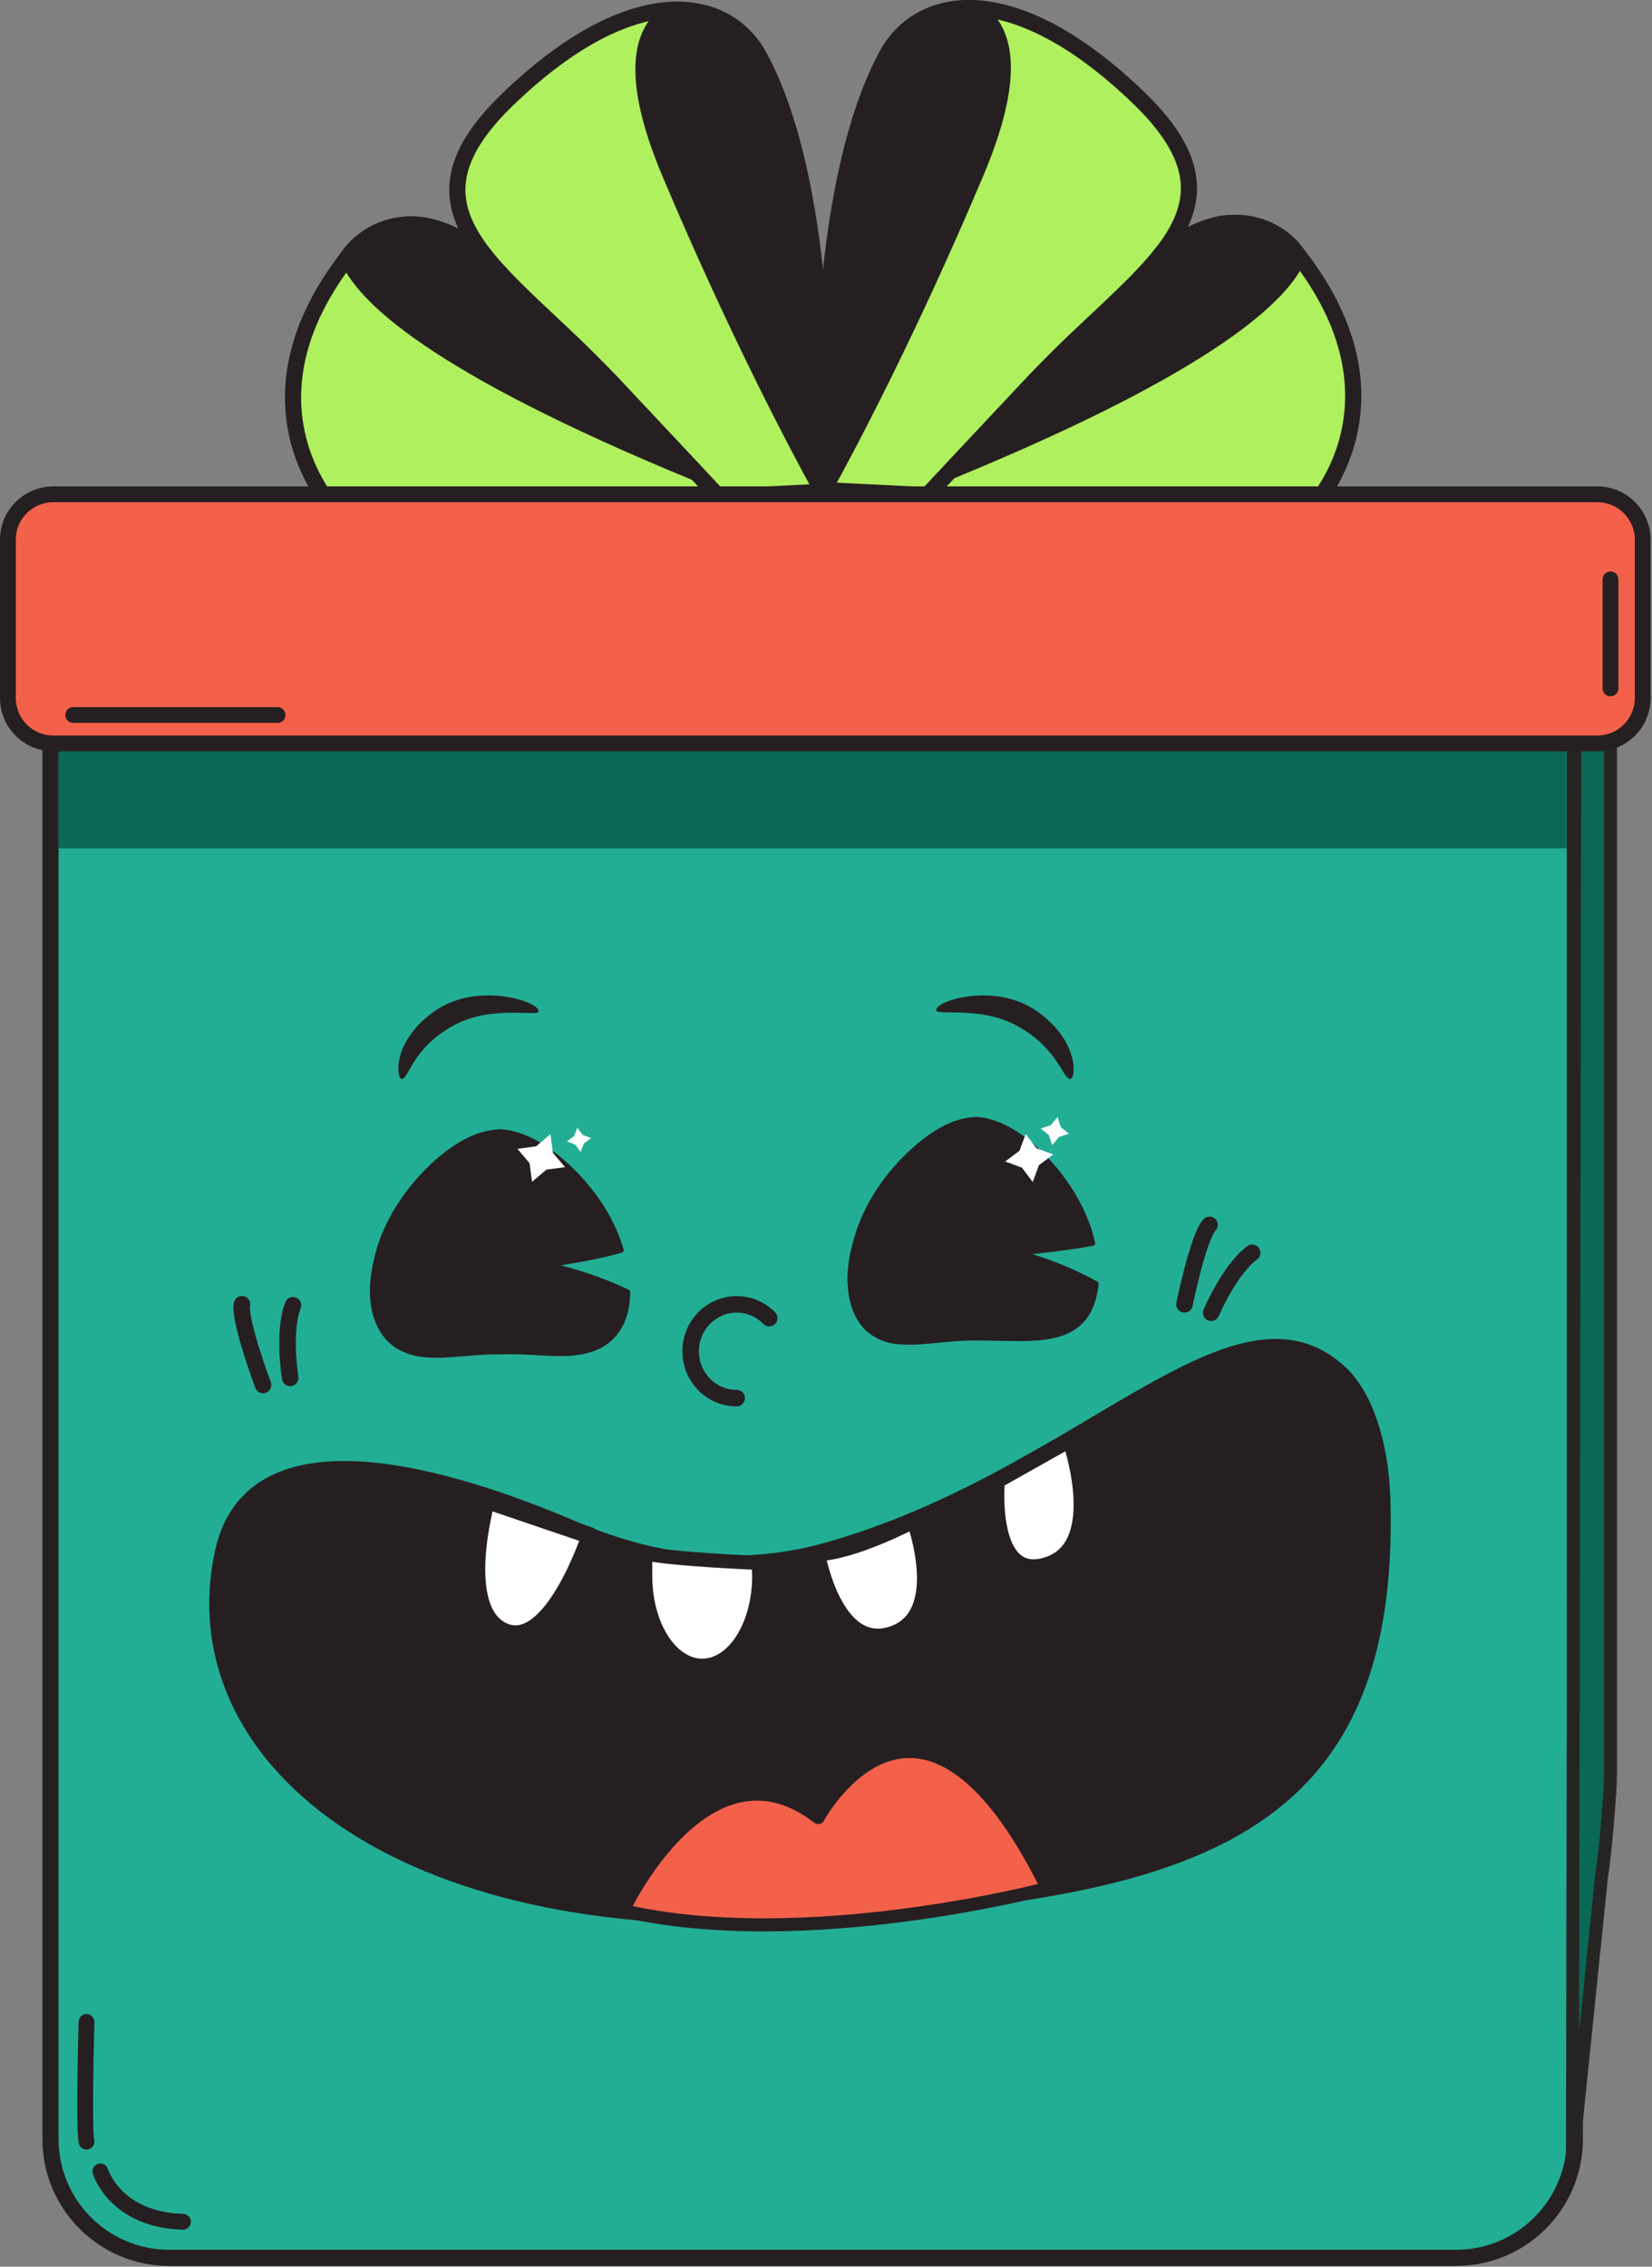 <svg width="511" height="701" viewBox="0 0 511 701" fill="none" xmlns="http://www.w3.org/2000/svg">
<rect x="0" y="0" width="511" height="701" fill="#808080" stroke="none"/>
<g clip-path="url(#clip0_68_3617)">
<path d="M228.77 153.41L104.14 158.4C104.14 158.4 70.9 125.15 108.76 78.01C114.32 71.09 123.99 67.88 133.05 70.12C141.39 72.18 152 78.3 164.55 92.7C206.67 138.34 228.76 153.41 228.76 153.41H228.77Z" fill="#AEF05E" stroke="#261F21" stroke-width="5" stroke-linecap="round" stroke-linejoin="round"/>
<path d="M222.38 153.67L254.17 152.1C254.17 152.1 259.07 59.78 233.94 16C222.61 -2.04 193.93 -4.87 156.99 30.79C120.06 66.45 156.39 83.36 189.39 118.51L222.39 153.66L222.38 153.67Z" fill="#AEF05E" stroke="#261F21" stroke-width="5" stroke-linecap="round" stroke-linejoin="round"/>
<path d="M215.4 146.25C133.61 112.64 112.08 91.07 107.52 79.53C107.91 79.02 108.31 78.51 108.72 78C114.28 71.08 123.95 67.87 133.02 70.11C137.79 71.29 143.3 73.79 149.5 78.43C156.67 87.72 167.78 97.18 179.44 108.48C179.46 108.5 179.48 108.52 179.5 108.54C182.96 112.1 186.24 115.42 189.35 118.5C189.35 118.51 189.37 118.52 189.38 118.53C202.73 132.75 210.67 141.21 215.4 146.25Z" fill="#261F21" stroke="#261F21" stroke-width="5" stroke-linecap="round" stroke-linejoin="round"/>
<path d="M254.3 151.78C246.86 138.28 227.95 102.69 207.28 53.67C193.37 20.69 199.38 7.83 208.31 3.07C219.97 2.67 228.85 7.75 234.05 16.04C258.26 58.23 254.6 145.48 254.3 151.77V151.78Z" fill="#261F21" stroke="#261F21" stroke-width="5" stroke-linecap="round" stroke-linejoin="round"/>
<path d="M280.46 152.91L405.09 157.9C405.09 157.9 438.33 124.65 400.47 77.51C394.91 70.59 385.24 67.38 376.18 69.62C367.84 71.68 357.23 77.8 344.68 92.2C302.56 137.84 280.47 152.91 280.47 152.91H280.46Z" fill="#AEF05E" stroke="#261F21" stroke-width="5" stroke-linecap="round" stroke-linejoin="round"/>
<path d="M286.85 153.16L255.06 151.59C255.06 151.59 250.16 59.27 275.29 15.49C286.62 -2.55 315.3 -5.38 352.24 30.28C389.17 65.94 352.84 82.85 319.84 118L286.84 153.15L286.85 153.16Z" fill="#AEF05E" stroke="#261F21" stroke-width="5" stroke-linecap="round" stroke-linejoin="round"/>
<path d="M293.83 145.75C375.62 112.14 397.15 90.57 401.71 79.03C401.32 78.52 400.92 78.01 400.51 77.5C394.95 70.58 385.28 67.37 376.21 69.61C371.44 70.79 365.93 73.29 359.73 77.93C352.56 87.22 341.45 96.68 329.79 107.98C329.77 108 329.75 108.02 329.73 108.04C326.27 111.6 322.99 114.92 319.88 118C319.88 118.01 319.86 118.02 319.85 118.03C306.5 132.25 298.56 140.71 293.83 145.75Z" fill="#261F21" stroke="#261F21" stroke-width="5" stroke-linecap="round" stroke-linejoin="round"/>
<path d="M254.92 151.28C262.36 137.78 281.27 102.19 301.94 53.17C315.85 20.19 309.84 7.33 300.91 2.57C289.25 2.17 280.37 7.25 275.17 15.54C250.96 57.73 254.62 144.98 254.92 151.27V151.28Z" fill="#261F21" stroke="#261F21" stroke-width="5" stroke-linecap="round" stroke-linejoin="round"/>
<path d="M15.62 229.91H487.13V661.55C487.13 681.81 470.68 698.26 450.42 698.26H52.33C32.07 698.26 15.62 681.81 15.62 661.55V229.91Z" fill="#22AE95" stroke="#261F21" stroke-width="5" stroke-linecap="round" stroke-linejoin="round"/>
<path d="M486.39 667.88L495.39 580.28C496.43 574.36 498.16 554.61 498.16 548.61V211.25L487.13 229.91L486.39 667.88Z" fill="#096856" stroke="#262524" stroke-width="4" stroke-miterlimit="10"/>
<path d="M484.54 211.25H18.17V262.36H484.54V211.25Z" fill="#096856"/>
<path d="M494.07 152.87H16.49C8.73 152.87 2.44 159.161 2.44 166.92V215.86C2.44 223.62 8.73 229.91 16.49 229.91H494.07C501.83 229.91 508.12 223.62 508.12 215.86V166.92C508.12 159.161 501.83 152.87 494.07 152.87Z" fill="#F3614A" stroke="#261F21" stroke-width="4.89" stroke-linecap="round" stroke-linejoin="round"/>
<path d="M26.76 625.31C26.76 625.31 25.82 658.59 26.76 662.32" stroke="#261F21" stroke-width="4.89" stroke-linecap="round" stroke-linejoin="round"/>
<path d="M31.05 671.53C31.05 671.53 35.53 686.49 56.6 687.11" stroke="#261F21" stroke-width="4.89" stroke-linecap="round" stroke-linejoin="round"/>
<path d="M498.16 179.18V212.89" stroke="#261F21" stroke-width="4.89" stroke-linecap="round" stroke-linejoin="round"/>
<path d="M22.64 221.12H85.85" stroke="#261F21" stroke-width="4.89" stroke-linecap="round" stroke-linejoin="round"/>
<path d="M169.63 391.18C177.65 393.02 185.84 395.62 194.16 399.57C194.08 410.24 188.65 416.02 181.29 417.74C173.85 419.71 164.48 417.62 154.76 418.09C143.74 417.83 132.82 421.02 125.08 417.34C117.41 414.2 112.92 404.18 116.37 389.96C119.37 375.79 128.99 364.46 136.5 358.19C144.4 351.67 150.19 350.21 154.75 349.99C159.19 350.32 164.59 351.85 172.05 357.73C179.16 363.43 188.34 373.48 192.15 386.63C183.51 389.21 169.67 391.06 169.62 391.16L169.63 391.18Z" fill="#261F21"/>
<path d="M169.63 391.18C177.65 393.02 185.84 395.62 194.16 399.57C194.08 410.24 188.65 416.02 181.29 417.74C173.85 419.71 164.48 417.62 154.76 418.09C143.74 417.83 132.82 421.02 125.08 417.34C117.41 414.2 112.92 404.18 116.37 389.96C119.37 375.79 128.99 364.46 136.5 358.19C144.4 351.67 150.19 350.21 154.75 349.99C159.19 350.32 164.59 351.85 172.05 357.73C179.16 363.43 188.34 373.48 192.15 386.63C183.51 389.21 169.67 391.06 169.62 391.16L169.63 391.18Z" stroke="#261F21" stroke-width="1.56" stroke-linecap="round" stroke-linejoin="round"/>
<path d="M315.43 387.54C323.13 389.65 331.03 392.57 339.05 397.03C336.8 418.47 317.08 413.18 298.85 413.84C288.24 414.13 277.82 417.1 270.88 412.74C263.98 408.98 260.57 397.88 264.75 383.83C268.52 369.71 278.09 359.25 285.24 353.49C292.8 347.54 297.92 346.31 302.39 346.19C306.67 346.63 312.3 348.39 319.57 354.73C326.52 360.83 335.1 371.5 337.98 384.49C329.17 386.17 315.47 387.43 315.44 387.54H315.43Z" fill="#261F21"/>
<path d="M315.43 387.54C323.13 389.65 331.03 392.57 339.05 397.03C336.8 418.47 317.08 413.18 298.85 413.84C288.24 414.13 277.82 417.1 270.88 412.74C263.98 408.98 260.57 397.88 264.75 383.83C268.52 369.71 278.09 359.25 285.24 353.49C292.8 347.54 297.92 346.31 302.39 346.19C306.67 346.63 312.3 348.39 319.57 354.73C326.52 360.83 335.1 371.5 337.98 384.49C329.17 386.17 315.47 387.43 315.44 387.54H315.43Z" stroke="#261F21" stroke-width="1.56" stroke-linecap="round" stroke-linejoin="round"/>
<path d="M227.87 432.39C220.01 432.39 213.63 425.9 213.63 417.89C213.63 409.88 220 403.39 227.87 403.39C231.8 403.39 235.36 405.01 237.94 407.64" stroke="#261F21" stroke-width="5.11" stroke-linecap="round" stroke-linejoin="round"/>
<path d="M89.75 426.12C89.75 426.12 87.45 411.9 90.62 403.67" stroke="#261F21" stroke-width="5.11" stroke-linecap="round" stroke-linejoin="round"/>
<path d="M81.36 428.31C81.36 428.31 73.84 408.24 74.86 403.36" stroke="#261F21" stroke-width="5.11" stroke-linecap="round" stroke-linejoin="round"/>
<path d="M374.65 405.99C374.65 405.99 380.25 392.72 387.32 387.43" stroke="#261F21" stroke-width="5.11" stroke-linecap="round" stroke-linejoin="round"/>
<path d="M366.38 403.38C366.38 403.38 370.68 382.38 374.14 378.79" stroke="#261F21" stroke-width="5.11" stroke-linecap="round" stroke-linejoin="round"/>
<path d="M255.95 479.56C229.97 486.86 203.52 484.14 177.88 473.16C139.05 456.53 78.26 438.01 69.04 480C55.31 542.44 122.18 599.4 246.76 591.85C363.55 584.77 430.86 570.61 427.51 463.34C427 446.94 422.3 432.16 414.73 424.94C382.41 394.13 334.95 457.36 255.95 479.55V479.56Z" fill="#261F21" stroke="#261F21" stroke-width="5.11" stroke-linecap="round" stroke-linejoin="round"/>
<path d="M199.59 487.42C199.59 502.71 207.47 515.13 217.21 515.13C226.95 515.13 234.83 502.7 234.83 487.42C234.83 486.02 234.75 484.68 234.64 483.34C234.64 483.34 207.94 482.26 199.59 480.4V487.42Z" fill="white" stroke="#261F21" stroke-width="4.35" stroke-linecap="round" stroke-linejoin="round"/>
<path d="M192.74 590.89C192.74 590.89 218.56 535.44 253.09 562.09C253.09 562.09 284.52 503.89 323.99 583.99C323.99 583.99 249.15 603.87 192.73 590.89H192.74Z" fill="#F3614A" stroke="#261F21" stroke-width="4.04" stroke-linecap="round" stroke-linejoin="round"/>
<path d="M327.1 345.45L328.11 348.55L330.64 350.61L327.54 351.63L325.48 354.16L324.46 351.06L321.93 348.99L325.03 347.98L327.1 345.45Z" fill="white"/>
<path d="M317.27 350.7L320.59 355.11L325.78 357.03L321.36 360.36L319.44 365.54L316.12 361.12L310.94 359.2L315.35 355.88L317.27 350.7Z" fill="white"/>
<path d="M178.58 348.75L180.24 350.99L182.84 351.99L180.6 353.64L179.61 356.25L177.95 354.01L175.35 353.01L177.59 351.35L178.58 348.75Z" fill="white"/>
<path d="M170.25 350.76L171.02 356.52L174.78 360.95L169.02 361.72L164.58 365.48L163.81 359.72L160.05 355.29L165.82 354.51L170.25 350.76Z" fill="white"/>
<path d="M308.39 457.94C308.39 457.94 305.48 489.85 323.99 483.92C342.51 477.99 330.96 445.24 330.96 445.24L308.38 457.95L308.39 457.94Z" fill="white" stroke="#261F21" stroke-width="4.85" stroke-linecap="round" stroke-linejoin="round"/>
<path d="M150.53 464.05C150.53 464.05 140.97 497.9 155.8 504.46C170.64 511.02 182.49 474.91 182.49 474.91L150.52 464.04L150.53 464.05Z" fill="white" stroke="#261F21" stroke-width="5.2" stroke-linecap="round" stroke-linejoin="round"/>
<path d="M252.78 480.4C252.78 480.4 258.05 511.14 275.85 505.38C293.65 499.62 282.77 470.15 282.77 470.15C282.77 470.15 264.27 480.03 252.78 480.4Z" fill="white" stroke="#261F21" stroke-width="4.85" stroke-linecap="round" stroke-linejoin="round"/>
<path d="M330.97 333.65C328.96 333.86 327.17 324.43 315.42 317.73C303.77 310.68 288.71 314.5 289.65 312.22C289.72 309.47 308.27 303.43 321.38 313.18C334.32 322.65 332.66 334.3 330.97 333.64V333.65Z" fill="#261F21"/>
<path d="M166.54 312.52C167.85 314.96 152.22 310.26 139.94 317.35C127.59 324.17 126.24 333.87 124.37 333.65C122.86 334.39 120.65 323.04 133.57 313.32C146.7 303.25 166.19 309.56 166.54 312.52Z" fill="#261F21"/>
</g>
<defs>
<clipPath id="clip0_68_3617">
<rect width="510.57" height="700.75" fill="white"/>
</clipPath>
</defs>
</svg>
